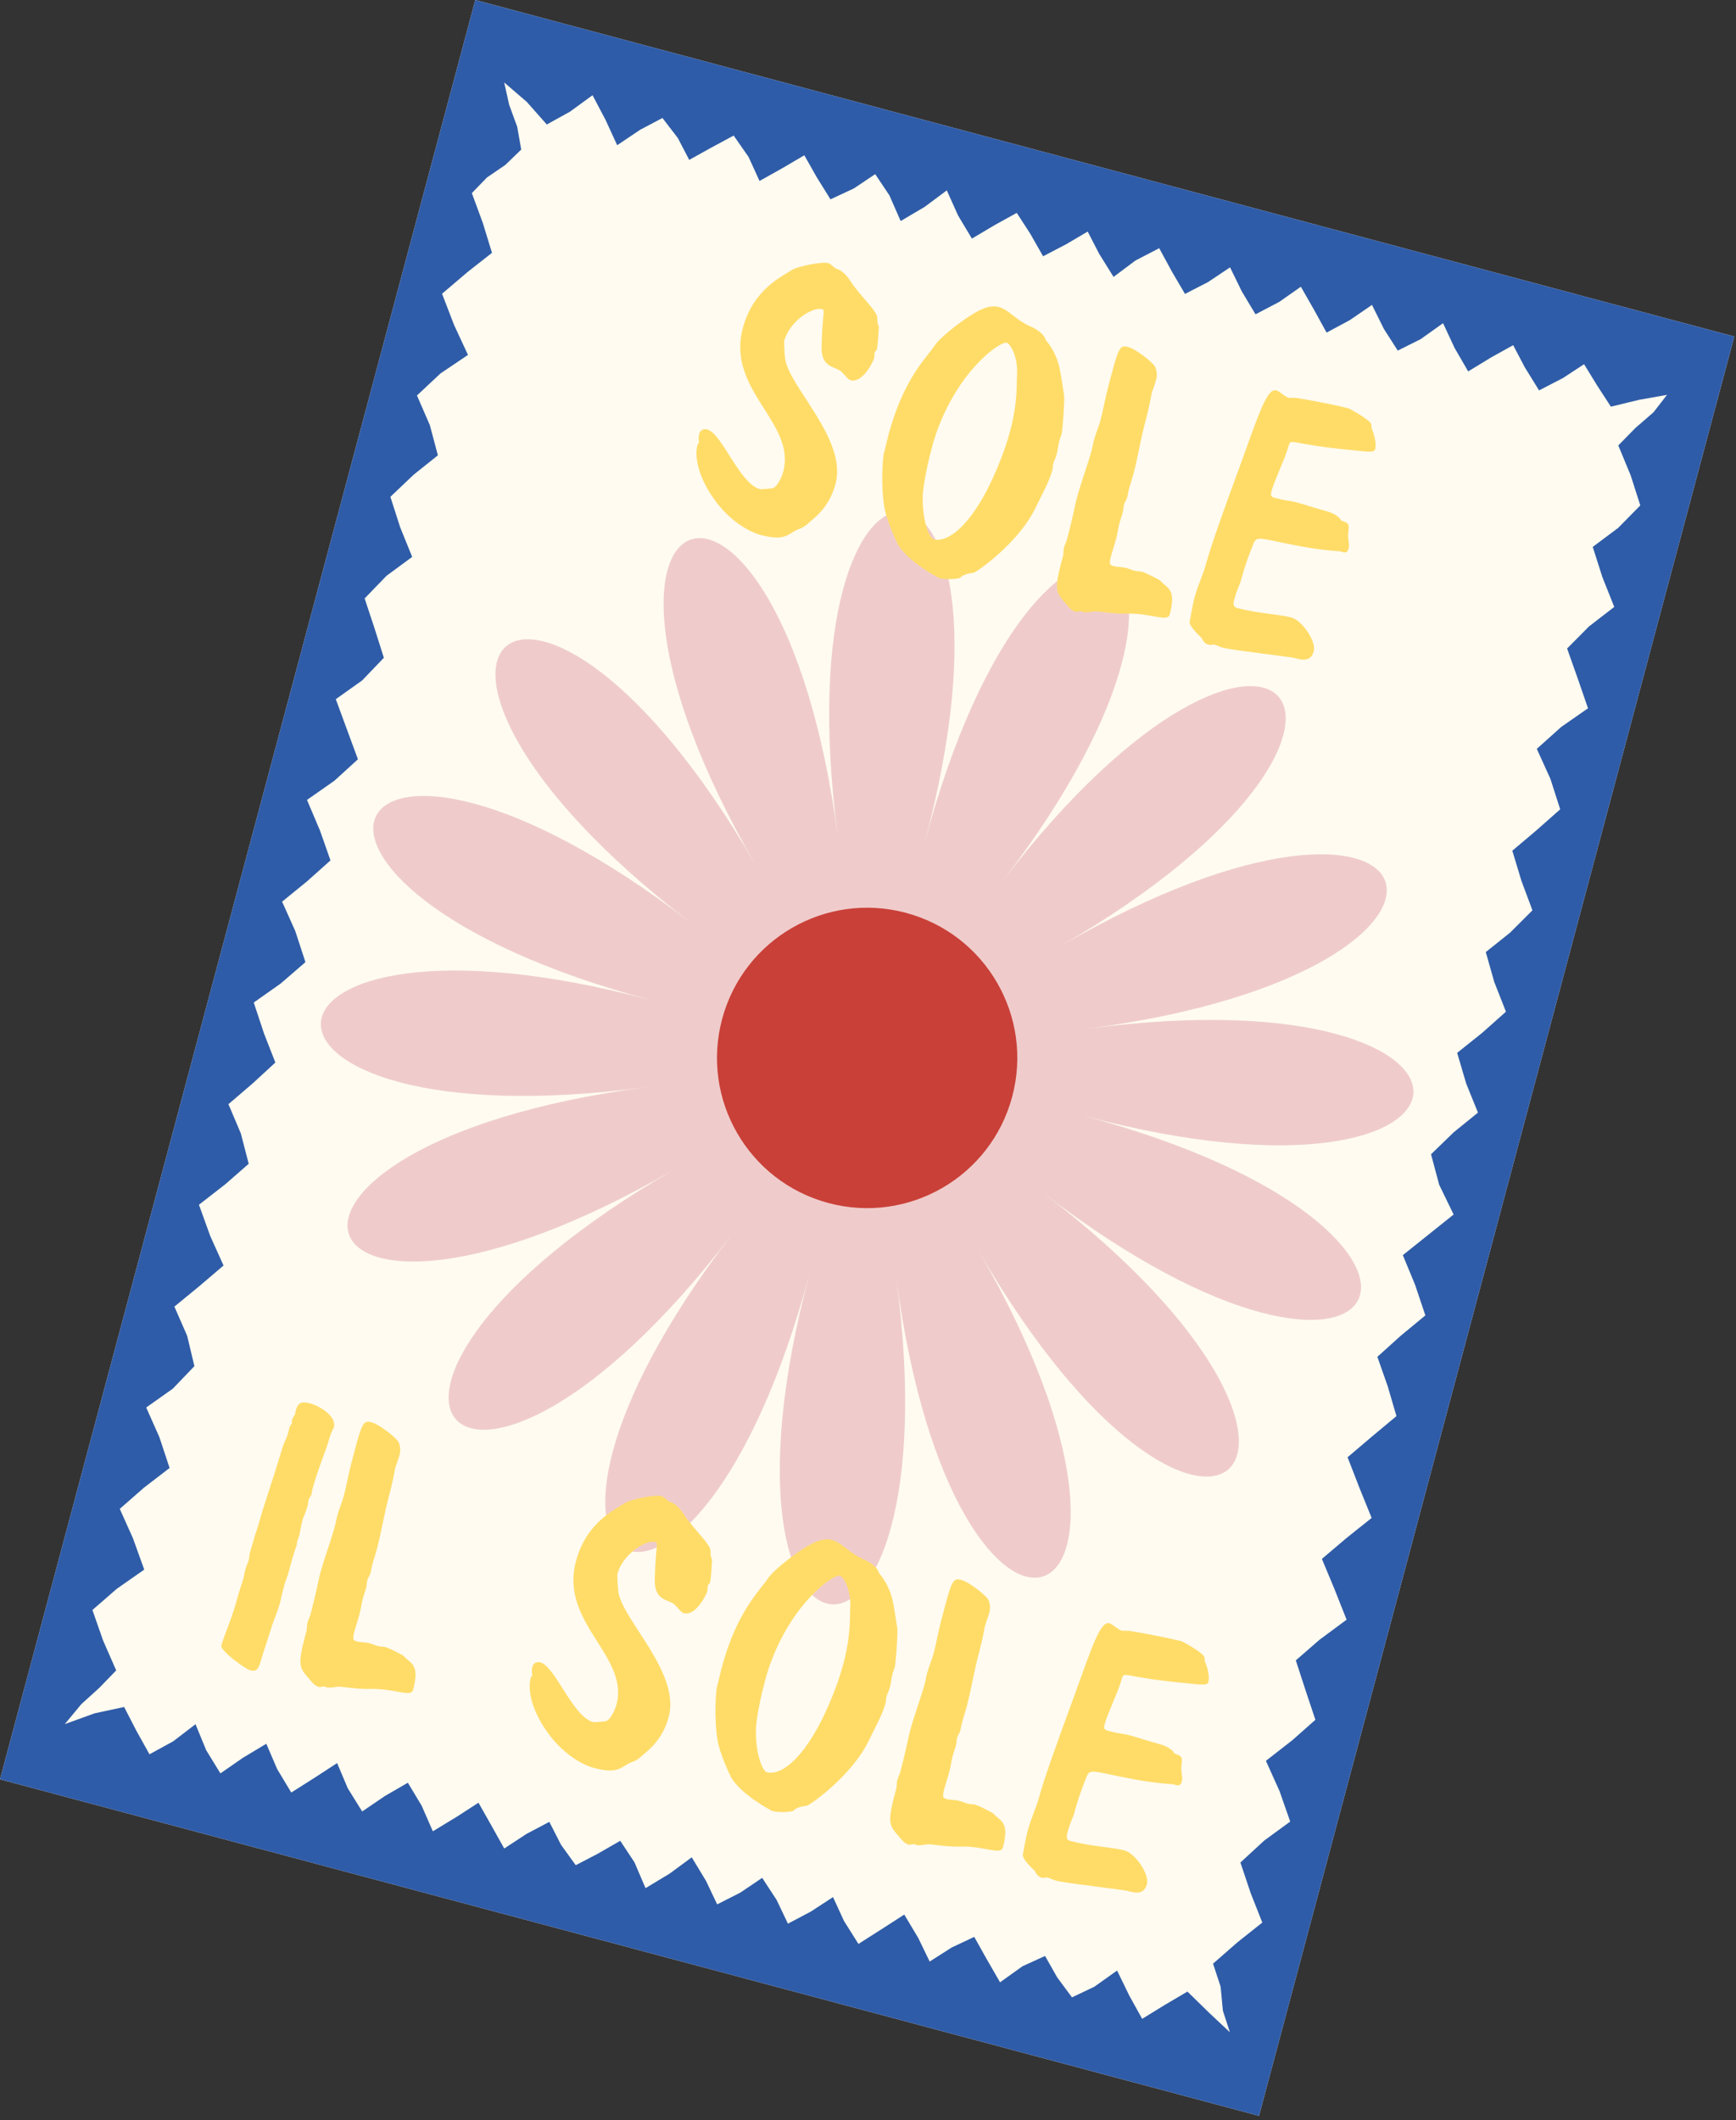 <svg width="249" height="304" viewBox="0 0 249 304" fill="none" xmlns="http://www.w3.org/2000/svg">
<rect x="0" y="0" width="249" height="304" fill="#333333" stroke="none"/>
<g clip-path="url(#clip0_16637_31)">
<path d="M248.755 48.253L68.172 0L0.001 255.132L180.584 303.384L248.755 48.253Z" fill="#FFFBF0"/>
<path d="M155.309 159.957C217.172 176.487 200.64 210.125 149.798 171.17C200.64 210.125 172.46 234.84 140.405 179.408C172.46 234.84 136.984 246.936 128.58 183.44C136.984 246.936 99.583 244.486 116.113 182.624C99.583 244.486 65.945 227.954 104.9 177.113C65.945 227.954 41.23 199.775 96.662 167.72C41.23 199.775 29.134 164.298 92.63 155.894C29.134 164.298 31.584 126.898 93.446 143.427C31.584 126.898 48.116 93.259 98.957 132.215C48.116 93.259 76.295 68.544 108.35 123.976C76.295 68.544 111.772 56.448 120.176 119.944C111.772 56.448 149.172 58.898 132.643 120.761C149.172 58.898 182.811 75.43 143.855 126.271C182.811 75.43 207.526 103.61 152.094 135.665C207.526 103.61 219.622 139.086 156.126 147.49C219.622 139.086 217.172 176.487 155.309 159.957Z" fill="#EFCCCB"/>
<path d="M118.819 172.496C130.309 175.567 142.112 168.741 145.182 157.251C148.252 145.761 141.427 133.958 129.937 130.888C118.447 127.817 106.643 134.643 103.573 146.133C100.503 157.623 107.329 169.426 118.819 172.496Z" fill="#C94038"/>
<path d="M68.171 0L0 255.132L180.584 303.384L248.755 48.252L68.171 0ZM187.26 242.368L188.67 246.596L185.326 249.553L181.573 252.478L183.53 256.824L185.057 261.187L181.328 263.916L177.915 267.057L179.387 271.441L181.055 275.668L177.495 278.498L173.991 281.559L175.076 284.862L175.403 288.312L176.406 291.398L173.394 288.571L170.318 285.565L167.065 287.48L163.826 289.474L161.98 286.149L160.228 282.548L156.963 284.871L153.759 286.394L151.636 283.531L149.897 280.458L146.664 281.931L143.439 284.236L141.472 280.815L139.738 277.722L136.514 279.24L133.344 281.26L131.708 277.879L129.702 274.524L126.417 276.639L123.13 278.733L121.053 275.436L119.483 272.017L116.338 274.072L113.016 275.828L111.398 272.431L109.322 269.26L106.19 271.374L102.866 273.06L101.267 269.696L99.219 266.316L96.025 268.665L92.591 270.733L91.006 267.031L88.963 263.946L85.757 265.789L82.58 267.444L80.467 264.515L78.792 261.228L75.519 262.956L72.322 265.052L70.458 261.715L68.629 258.484L65.508 260.504L62.085 262.582L60.469 258.892L58.498 255.617L55.188 257.537L51.948 259.741L49.88 256.412L48.353 252.802L45.086 254.928L41.777 257.023L39.758 253.665L38.197 250.032L34.824 252.054L31.614 254.28L29.573 250.951L28.042 247.228L24.849 249.675L21.442 251.541L19.551 248.147L17.805 244.758L13.565 245.669L9.294 247.214L11.672 244.347L14.222 242.035L16.667 239.515L14.786 235.224L13.255 230.852L16.753 227.811L20.69 225.061L19.067 220.56L17.178 216.351L20.647 213.315L24.325 210.489L22.866 206.081L20.971 201.815L24.782 199.121L27.884 195.89L26.845 191.531L25.011 187.351L28.538 184.463L32.062 181.457L30.157 177.229L28.537 172.743L32.305 169.816L35.673 166.872L34.546 162.524L32.767 158.324L36.231 155.357L39.497 152.351L37.88 148.221L36.396 143.75L40.255 141.028L43.81 137.96L42.347 133.488L40.462 129.287L44.021 126.387L47.401 123.37L45.899 119.097L44.033 114.698L47.963 111.947L51.338 108.872L49.761 104.592L48.165 100.252L51.945 97.565L55.06 94.317L53.708 90.055L52.303 85.808L55.429 82.57L59.12 79.852L57.4 75.611L55.994 71.238L59.323 68.074L62.809 65.287L61.651 60.953L59.807 56.707L63.185 53.542L67.124 50.89L65.126 46.59L63.405 42.118L67.054 39.012L70.567 36.254L69.255 31.975L67.679 27.689L69.839 25.455L72.477 23.649L74.761 21.448L74.184 18.175L73.035 15.036L72.317 11.823L75.556 14.607L78.428 17.851L81.752 16.012L84.991 13.654L86.852 17.186L88.525 20.821L91.84 18.595L95.016 16.919L97.221 19.789L98.859 22.926L101.948 21.206L105.232 19.439L107.375 22.516L108.941 25.948L112.222 24.111L115.367 22.266L117.163 25.439L119.119 28.584L122.491 27.009L125.534 24.968L127.573 28.018L129.186 31.693L132.622 29.667L135.801 27.3L137.425 30.908L139.402 34.213L142.71 32.251L145.836 30.526L147.777 33.521L149.615 36.747L152.914 35.026L156.01 33.203L157.661 36.399L159.721 39.705L162.852 37.361L166.27 35.588L168.102 38.966L169.967 42.143L173.249 40.459L176.432 38.338L178.109 41.772L180.082 45.069L183.488 43.286L186.587 41.114L188.46 44.391L190.278 47.689L193.601 45.905L196.787 43.721L198.506 47.181L200.485 50.27L203.77 48.629L206.983 46.341L208.646 49.911L210.585 53.254L213.883 51.247L217.038 49.495L218.717 52.685L220.754 55.978L224.194 54.198L227.207 52.219L229.093 55.29L231.055 58.312L235.084 57.331L239.104 56.619L237.167 59.115L234.561 61.377L232.116 63.87L233.9 68.183L235.273 72.471L232.095 75.696L228.451 78.419L229.838 82.76L231.538 87.023L227.908 89.827L224.775 92.987L226.255 97.163L227.773 101.559L223.942 104.226L220.428 107.375L222.378 111.671L223.784 116.044L220.349 119.081L216.917 121.98L218.22 126.291L219.802 130.529L216.587 133.737L213.11 136.513L214.328 140.807L216.002 145.064L212.588 148.1L209.004 150.966L210.303 155.373L211.989 159.534L208.507 162.357L205.258 165.508L206.427 169.88L208.497 174.144L204.813 177.094L201.213 179.969L202.975 184.235L204.443 188.611L200.889 191.547L197.561 194.55L199.042 198.769L200.298 203.053L196.879 205.9L193.287 208.951L194.993 213.349L196.739 217.652L193.112 220.548L189.603 223.524L191.372 227.764L193.147 232.242L189.269 235.113L185.861 238.074L187.26 242.368Z" fill="#2F5CA8"/>
<path d="M118.79 37.724C119.179 37.828 119.63 38.365 119.837 38.479C119.878 38.55 120.825 38.565 121.927 40.227C123.355 42.453 125.87 44.612 125.84 45.615C125.825 46.562 126.018 46.732 126.058 46.803C126.058 46.803 125.946 49.449 125.768 50.115C125.723 50.282 125.597 50.307 125.497 50.459C125.353 50.777 125.46 51.044 125.371 51.377C125.253 51.821 123.752 54.989 121.976 54.514C121.587 54.41 121.043 53.551 120.548 53.181C119.652 52.525 117.768 52.676 117.844 49.723C117.95 44.874 118.416 44.464 117.917 44.331C116.529 43.96 113.234 46.052 112.463 48.939C112.463 48.939 112.481 50.431 112.617 51.478C113.248 55.572 121.546 63.023 119.84 69.406C118.92 72.848 116.681 74.331 116.199 74.797C115.166 75.77 114.748 75.777 114.411 75.925C112.993 76.557 112.641 77.652 109.088 76.703C107.645 76.317 104.659 74.806 102.343 71.452C99.973 68.082 99.656 65.262 100.027 63.874C100.087 63.652 100.227 63.571 100.286 63.349C100.286 63.349 100.098 62.941 100.305 62.164C100.469 61.553 101.083 61.48 101.416 61.569C103.581 62.148 106.057 69.351 108.999 70.137C109.166 70.182 110.687 70.053 110.883 69.987C111.542 69.746 112.164 68.307 112.342 67.641C114.226 60.591 104.154 55.997 106.542 47.06C108.055 41.398 112.278 39.612 113.519 38.755C114.392 38.155 117.957 37.501 118.79 37.724Z" fill="#FFDC68"/>
<path d="M127.408 62.448C129.618 54.178 132.954 51.263 134.069 49.539C134.884 48.269 139.245 44.855 141.207 44.19C142.063 43.883 142.718 43.88 143.273 44.028C144.716 44.414 145.641 45.851 147.716 46.762C149.848 47.688 150.025 48.806 150.025 48.806C150.025 48.806 151.656 50.491 152.11 53.467C152.416 55.214 152.641 56.821 152.641 56.821C152.685 57.546 152.439 61.583 152.261 62.25C152.158 62.638 152.042 62.845 151.938 63.234C151.716 64.067 151.764 64.556 151.486 65.373C151.367 65.817 151.182 66.065 151.063 66.509C150.974 66.842 151.041 67.039 150.952 67.372C150.492 69.093 149.503 70.79 148.566 72.74C146.128 77.858 139.997 82.107 139.634 82.129C138.042 82.299 137.713 82.865 137.713 82.865C136.621 83.168 135.063 82.989 134.73 82.9C134.619 82.871 130.238 80.57 128.773 78.038C128.503 77.49 127.143 74.569 126.852 72.767C126.268 69.161 126.677 65.405 126.751 65.128C127.078 63.907 127.289 62.893 127.408 62.448ZM144.403 49.148C143.459 48.895 137.398 53.105 134.241 62.252C133.962 63.069 133.844 63.514 133.621 64.346C132.687 67.843 132.412 70.209 132.36 70.849C132.213 74.735 133.345 77.178 133.9 77.326C136.176 77.935 139.879 74.761 143.084 66.994C143.896 65.069 144.481 63.323 144.881 61.824C146.008 57.606 145.799 55.052 145.877 53.645C146.016 51.125 144.903 49.281 144.403 49.148Z" fill="#FFDC68"/>
<path d="M159.631 52.919C160.506 49.644 160.843 49.496 161.787 49.748C163.008 50.075 165.25 51.923 165.631 52.501C165.916 52.992 166 53.789 165.852 54.343C165.629 55.176 165.267 56.09 165.178 56.423C165.178 56.423 164.958 57.911 164.276 60.464C163.608 62.962 163.204 65.59 162.596 67.865C162.358 68.754 162.155 69.294 161.917 70.183C161.799 70.626 161.78 70.919 161.661 71.363C161.557 71.751 161.317 71.985 161.213 72.373C161.094 72.817 161.161 73.013 161.042 73.458C160.879 74.068 160.734 74.386 160.571 74.997C160.334 75.885 160.326 76.359 160.089 77.247C159.6 79.078 158.962 80.573 159.277 80.955C159.591 81.337 160.805 81.244 161.527 81.437C162.137 81.6 162.385 81.785 163.011 81.893C163.359 81.926 163.54 81.915 163.873 82.004C164.317 82.123 166.363 83.146 166.445 83.286C167.347 84.36 168.783 84.328 167.775 88.103C167.463 89.268 165.158 87.879 161.561 87.988C159.288 88.035 157.512 87.561 156.827 87.675C155.261 87.971 155.113 87.633 155.113 87.633C154.765 87.6 154.539 87.778 154.207 87.689C153.652 87.54 153.215 86.948 152.941 86.637C151.588 85.026 151.088 84.892 152.289 80.397L152.467 79.73C152.601 79.23 152.493 78.964 152.627 78.465C152.76 77.965 152.931 77.772 153.064 77.273C153.836 74.387 154.218 72.288 154.411 71.566C155.048 69.18 156.023 66.645 156.572 64.591C156.72 64.036 156.739 63.743 156.887 63.189C157.154 62.189 157.632 61.068 157.825 60.346C158.225 58.848 158.519 57.082 158.963 55.417L159.631 52.919Z" fill="#FFDC68"/>
<path d="M183.08 55.973C183.524 56.092 184.264 56.884 184.875 57.047C184.875 57.047 185.656 57.018 186.114 57.081C189.756 57.697 192.339 58.269 193.449 58.565C193.449 58.565 195.026 59.344 196.154 60.239C196.898 60.795 196.657 61.028 196.735 61.405C196.735 61.405 197.555 63.231 197.229 64.452C197.081 65.007 195.33 64.658 193.702 64.52C184.42 63.646 185.231 62.614 184.745 64.209C184.186 66.082 182.759 68.971 182.358 70.47C182.121 71.358 182.61 71.31 183.442 71.533C184.442 71.8 185.041 71.781 186.04 72.048C186.929 72.286 188.398 72.797 190.118 73.257C192.061 73.776 192.368 74.631 192.368 74.631C192.838 74.876 193.634 74.791 193.418 76.042C193.229 77.418 193.625 77.941 193.447 78.607C193.21 79.495 192.699 79.18 192.199 79.047C192.199 79.047 189.734 78.924 186.789 78.374C180.605 77.257 180.294 76.638 179.727 78.093C178.478 81.209 178.044 83.055 177.97 83.333C177.751 83.928 177.318 84.883 177.065 85.827C176.828 86.715 176.865 87.022 177.532 87.2C180.362 87.957 183.482 88.077 185.203 88.537C186.757 88.952 188.814 91.939 188.428 93.383C187.909 95.326 186.029 94.348 185.278 94.266C179.882 93.538 176.418 93.147 175.363 92.865C174.919 92.747 174.671 92.561 174.227 92.443C173.894 92.354 173.724 92.547 173.391 92.458C172.558 92.235 172.484 91.62 172.347 91.465C172.21 91.31 170.712 90.017 170.628 89.221C170.628 89.221 171.029 86.831 171.326 85.721C171.785 83.999 172.593 82.312 172.963 80.924C173.601 78.538 175.295 73.757 177.904 66.663C180.632 59.125 181.747 55.617 183.08 55.973Z" fill="#FFDC68"/>
<path d="M36.53 220.277C36.619 219.944 37.011 218.918 37.367 217.586C37.768 216.088 38.995 212.609 40.496 207.658C40.719 206.825 41.074 206.385 41.297 205.553L41.564 204.553C41.623 204.331 41.804 204.32 41.864 204.098C41.908 203.932 41.827 203.791 41.871 203.624C41.945 203.347 42.345 202.74 42.345 202.74C42.375 202.629 42.349 202.503 42.379 202.392C42.75 201.004 43.253 200.901 44.641 201.272C45.584 201.524 48.349 202.977 47.889 204.697C47.889 204.697 47.473 205.36 47.177 206.47C46.821 207.802 45.576 210.681 44.805 213.567C44.731 213.845 44.756 213.97 44.682 214.248C44.608 214.525 44.468 214.607 44.338 214.869C44.178 215.243 44.23 215.495 44.127 215.884C43.859 216.883 43.471 217.671 43.456 217.727C43.129 218.948 42.973 219.977 42.929 220.143C42.84 220.476 42.74 220.628 42.651 220.961C42.591 221.183 42.602 221.364 42.543 221.586C42.528 221.641 42.106 222.778 41.661 224.443L41.409 225.387C41.246 225.997 40.897 226.856 40.793 227.244C40.437 228.577 40.197 229.702 40.197 229.702C39.796 231.201 39.103 232.68 38.866 233.569C38.866 233.569 38.454 234.886 37.824 236.799C37.15 238.879 37.134 239.826 35.913 239.5C35.136 239.292 31.555 236.67 31.747 235.948C32.163 234.394 33.215 232.237 33.971 229.406C34.371 227.908 34.779 226.827 34.854 226.549C35.017 225.939 35.05 225.591 35.213 224.98C35.346 224.48 35.547 224.177 35.68 223.678C35.799 223.233 35.732 223.037 35.851 222.593C35.851 222.593 36.159 221.664 36.53 220.277Z" fill="#FFDC68"/>
<path d="M51.111 207.104C51.986 203.829 52.323 203.681 53.266 203.934C54.487 204.26 56.729 206.108 57.111 206.685C57.395 207.177 57.48 207.973 57.331 208.528C57.109 209.361 56.746 210.275 56.657 210.608C56.657 210.608 56.438 212.096 55.755 214.649C55.088 217.147 54.683 219.775 54.075 222.051C53.838 222.939 53.634 223.479 53.397 224.368C53.278 224.811 53.26 225.103 53.141 225.548C53.037 225.936 52.796 226.169 52.692 226.558C52.574 227.002 52.64 227.198 52.522 227.642C52.359 228.253 52.214 228.571 52.051 229.181C51.813 230.07 51.806 230.544 51.569 231.432C51.079 233.263 50.442 234.758 50.756 235.14C51.071 235.521 52.285 235.429 53.006 235.622C53.617 235.785 53.864 235.97 54.49 236.078C54.838 236.111 55.019 236.1 55.352 236.19C55.797 236.308 57.843 237.33 57.924 237.471C58.827 238.545 60.263 238.513 59.254 242.287C58.943 243.453 56.637 242.064 53.04 242.173C50.767 242.22 48.991 241.745 48.307 241.86C46.741 242.155 46.593 241.818 46.593 241.818C46.245 241.785 46.019 241.962 45.686 241.873C45.131 241.725 44.695 241.133 44.421 240.822C43.067 239.211 42.567 239.077 43.769 234.581L43.947 233.915C44.08 233.415 43.973 233.149 44.106 232.649C44.24 232.15 44.41 231.957 44.544 231.458C45.315 228.571 45.697 226.473 45.89 225.751C46.528 223.365 47.502 220.83 48.051 218.776C48.199 218.221 48.218 217.928 48.367 217.373C48.633 216.374 49.111 215.253 49.304 214.531C49.705 213.033 49.998 211.267 50.443 209.602L51.111 207.104Z" fill="#FFDC68"/>
<path d="M94.864 214.513C95.253 214.617 95.705 215.154 95.912 215.268C95.952 215.339 96.9 215.355 98.001 217.016C99.43 219.242 101.945 221.401 101.915 222.404C101.899 223.351 102.092 223.521 102.133 223.592C102.133 223.592 102.02 226.238 101.842 226.904C101.798 227.07 101.672 227.097 101.572 227.248C101.428 227.566 101.535 227.833 101.446 228.166C101.327 228.61 99.826 231.778 98.05 231.303C97.662 231.199 97.118 230.34 96.622 229.97C95.727 229.314 93.843 229.465 93.919 226.511C94.025 221.663 94.491 221.252 93.992 221.119C92.603 220.748 89.309 222.841 88.537 225.728C88.537 225.728 88.555 227.22 88.692 228.267C89.323 232.361 97.62 239.812 95.915 246.195C94.995 249.636 92.755 251.12 92.274 251.586C91.24 252.559 90.822 252.566 90.486 252.714C89.067 253.346 88.715 254.441 85.163 253.492C83.719 253.107 80.733 251.595 78.418 248.24C76.048 244.871 75.731 242.051 76.102 240.663C76.161 240.441 76.301 240.36 76.361 240.138C76.361 240.138 76.172 239.731 76.38 238.954C76.543 238.342 77.158 238.269 77.491 238.358C79.656 238.936 82.132 246.14 85.074 246.926C85.24 246.971 86.761 246.842 86.957 246.776C87.616 246.535 88.239 245.096 88.417 244.43C90.301 237.38 80.229 232.786 82.617 223.849C84.129 218.187 88.353 216.401 89.594 215.543C90.467 214.944 94.032 214.29 94.864 214.513Z" fill="#FFDC68"/>
<path d="M103.483 239.237C105.693 230.967 109.029 228.052 110.144 226.328C110.959 225.058 115.32 221.644 117.282 220.979C118.137 220.673 118.792 220.669 119.347 220.817C120.791 221.203 121.715 222.64 123.791 223.551C125.922 224.477 126.1 225.595 126.1 225.595C126.1 225.595 127.731 227.28 128.185 230.256C128.491 232.003 128.716 233.609 128.716 233.609C128.76 234.335 128.514 238.372 128.336 239.039C128.232 239.427 128.117 239.634 128.013 240.023C127.791 240.856 127.839 241.344 127.561 242.162C127.442 242.606 127.257 242.854 127.138 243.298C127.049 243.631 127.116 243.827 127.027 244.16C126.567 245.881 125.578 247.579 124.64 249.529C122.203 254.647 116.072 258.896 115.709 258.919C114.117 259.088 113.788 259.654 113.788 259.654C112.695 259.957 111.137 259.778 110.805 259.689C110.693 259.66 106.312 257.36 104.848 254.827C104.578 254.279 103.218 251.358 102.926 249.556C102.343 245.951 102.752 242.194 102.826 241.916C103.152 240.696 103.364 239.681 103.483 239.237ZM120.477 225.937C119.534 225.685 113.473 229.893 110.315 239.041C110.037 239.858 109.918 240.303 109.696 241.135C108.761 244.632 108.486 246.997 108.435 247.637C108.288 251.524 109.419 253.967 109.974 254.116C112.25 254.724 115.953 251.55 119.158 243.783C119.97 241.859 120.555 240.112 120.956 238.613C122.083 234.394 121.874 231.841 121.952 230.434C122.09 227.914 120.977 226.07 120.477 225.937Z" fill="#FFDC68"/>
<path d="M135.706 229.708C136.581 226.433 136.918 226.285 137.862 226.538C139.082 226.864 141.325 228.712 141.706 229.289C141.991 229.781 142.075 230.577 141.927 231.132C141.704 231.965 141.341 232.879 141.252 233.212C141.252 233.212 141.033 234.7 140.35 237.253C139.683 239.751 139.278 242.379 138.67 244.655C138.433 245.543 138.229 246.083 137.992 246.972C137.873 247.415 137.855 247.707 137.736 248.152C137.632 248.54 137.391 248.773 137.288 249.162C137.169 249.606 137.236 249.802 137.117 250.246C136.954 250.857 136.809 251.175 136.646 251.785C136.408 252.674 136.401 253.148 136.164 254.036C135.674 255.867 135.037 257.362 135.351 257.744C135.666 258.125 136.88 258.033 137.602 258.226C138.212 258.389 138.46 258.574 139.085 258.682C139.433 258.715 139.614 258.704 139.947 258.794C140.392 258.912 142.438 259.934 142.519 260.075C143.422 261.149 144.858 261.117 143.849 264.891C143.538 266.057 141.232 264.668 137.635 264.777C135.362 264.824 133.586 264.349 132.902 264.464C131.336 264.759 131.188 264.422 131.188 264.422C130.84 264.389 130.614 264.566 130.281 264.477C129.726 264.329 129.29 263.737 129.016 263.426C127.662 261.815 127.162 261.681 128.364 257.185L128.542 256.519C128.675 256.019 128.568 255.753 128.702 255.253C128.835 254.754 129.006 254.561 129.139 254.062C129.91 251.175 130.293 249.077 130.485 248.355C131.123 245.969 132.098 243.434 132.647 241.38C132.795 240.825 132.813 240.532 132.962 239.977C133.229 238.978 133.707 237.857 133.9 237.135C134.3 235.637 134.593 233.871 135.038 232.206L135.706 229.708Z" fill="#FFDC68"/>
<path d="M159.155 232.762C159.599 232.881 160.339 233.673 160.949 233.836C160.949 233.836 161.73 233.807 162.189 233.871C165.831 234.487 168.414 235.058 169.524 235.355C169.524 235.355 171.1 236.133 172.229 237.029C172.972 237.584 172.731 237.818 172.809 238.195C172.809 238.195 173.63 240.02 173.304 241.241C173.155 241.797 171.405 241.447 169.776 241.31C160.495 240.436 161.305 239.403 160.82 240.998C160.26 242.87 158.833 245.761 158.433 247.259C158.196 248.147 158.685 248.1 159.517 248.322C160.516 248.589 161.115 248.571 162.115 248.838C163.003 249.075 164.473 249.586 166.193 250.046C168.136 250.565 168.443 251.421 168.443 251.421C168.913 251.665 169.708 251.58 169.493 252.831C169.304 254.208 169.7 254.73 169.522 255.397C169.284 256.284 168.774 255.969 168.274 255.836C168.274 255.836 165.809 255.712 162.863 255.163C156.679 254.046 156.368 253.428 155.801 254.882C154.552 257.998 154.119 259.844 154.045 260.122C153.826 260.718 153.392 261.672 153.14 262.616C152.903 263.504 152.94 263.812 153.606 263.99C156.437 264.746 159.557 264.866 161.278 265.326C162.832 265.741 164.888 268.729 164.503 270.172C163.983 272.115 162.104 271.137 161.353 271.055C155.957 270.327 152.493 269.937 151.438 269.655C150.994 269.536 150.746 269.351 150.302 269.232C149.969 269.143 149.799 269.336 149.466 269.247C148.633 269.024 148.559 268.41 148.422 268.254C148.285 268.099 146.787 266.806 146.703 266.011C146.703 266.011 147.103 263.62 147.4 262.51C147.86 260.789 148.667 259.102 149.038 257.714C149.676 255.327 151.369 250.546 153.979 243.453C156.707 235.914 157.822 232.406 159.155 232.762Z" fill="#FFDC68"/>
</g>
<defs>
<clipPath id="clip0_16637_31">
<rect width="186.919" height="264.082" fill="white" transform="translate(68.171) rotate(14.96)"/>
</clipPath>
</defs>
</svg>
